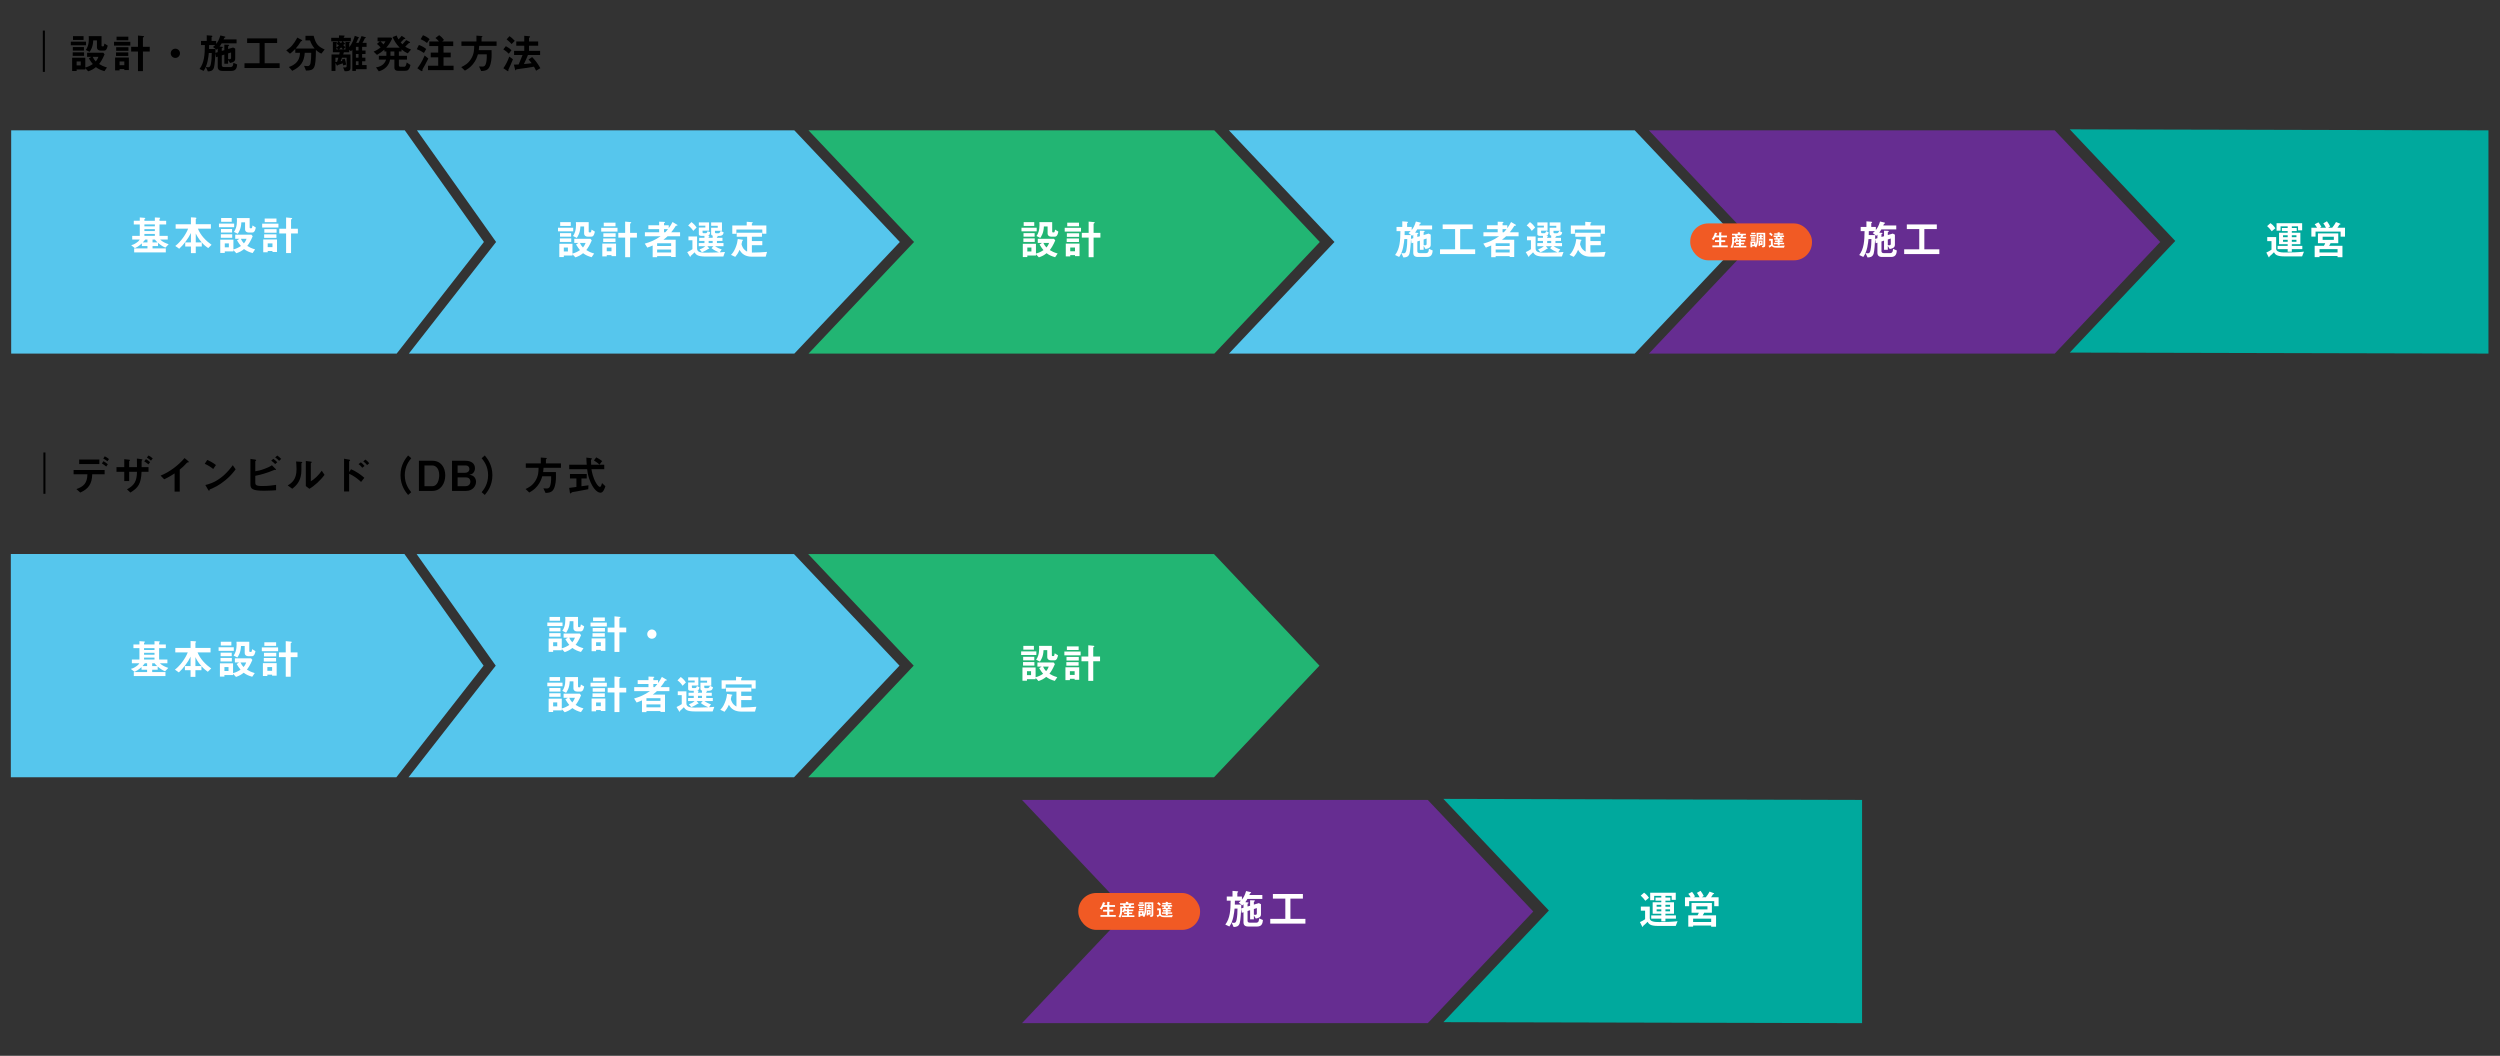 <?xml version="1.0" encoding="UTF-8"?>
<svg xmlns="http://www.w3.org/2000/svg" id="_レイヤー_1" data-name="レイヤー 1" version="1.1" viewBox="0 0 1210 511">
  <rect x="0" y="0" width="1210" height="511" fill="#333333" stroke="none"/>
  <defs>
    <style>
      .cls-1 {
        fill: #000;
      }

      .cls-1, .cls-2, .cls-3, .cls-4, .cls-5, .cls-6, .cls-7, .cls-8 {
        stroke-width: 0px;
      }

      .cls-2 {
        fill: #00a99d;
      }

      .cls-3 {
        fill: #f15a24;
      }

      .cls-9 {
        fill: none;
        stroke: #000;
        stroke-miterlimit: 10;
      }

      .cls-4 {
        fill: #662d91;
      }

      .cls-5 {
        fill: #c13d27;
      }

      .cls-6 {
        fill: #56c6ed;
      }

      .cls-7 {
        fill: #22b573;
      }

      .cls-8 {
        fill: #fff;
      }
    </style>
  </defs>
  <g>
    <polygon class="cls-6" points="384.46 171.14 197.88 171.14 240.11 117.12 201.81 63.09 384.46 63.09 435.52 117.12 384.46 171.14"></polygon>
    <polygon class="cls-7" points="587.73 171.14 391.33 171.14 442.4 117.12 391.33 63.09 587.73 63.09 638.79 117.12 587.73 171.14"></polygon>
    <polygon class="cls-2" points="1204.41 171.14 1001.77 170.65 1052.83 116.63 1001.77 62.6 1204.41 63.09 1204.41 171.14"></polygon>
    <polygon class="cls-6" points="791.21 171.14 594.81 171.14 645.88 117.12 594.81 63.09 791.21 63.09 842.27 117.12 791.21 171.14"></polygon>
    <polygon class="cls-4" points="994.48 171.14 798.08 171.14 849.15 117.12 798.08 63.09 994.48 63.09 1045.54 117.12 994.48 171.14"></polygon>
    <path class="cls-6" d="M5.41,171.14h186.58c14.08-18.01,28.15-36.02,42.23-54.03-12.77-18.01-25.53-36.02-38.3-54.03H5.41v108.05Z"></path>
    <path class="cls-5" d="M626.24,92.98"></path>
    <g>
      <path class="cls-8" d="M80.07,119.85c-1.02-.42-2.04-.96-3.58-2.3v1.54h-2.66v1.14h6.42v1.92h-15.32v-1.92h6.44v-1.14h-2.7v-1.28c-1.6,1.44-2.58,1.92-3.38,2.32l-1.8-1.44c.64-.16,1.34-.36,2.56-1.2,1.08-.74,1.3-1.08,1.58-1.54h-3.64v-1.78h3.66v-5.54h-2.9v-1.78h2.9v-1.6l2.08.16c.18.02.62.04.62.26,0,.08-.14.16-.22.22-.16.1-.24.18-.24.26v.7h5.06v-1.6l2.08.1c.16,0,.52.02.52.2,0,.08-.1.18-.16.24-.02.02-.2.18-.2.32v.74h3.24v1.78h-3.24v5.54h4v1.78h-3.66c1.02,1.08,2.72,1.8,4.1,2.26l-1.56,1.64ZM71.37,115.95h-1.08c-.46.62-.74.94-1.14,1.36h2.22v-1.36ZM74.95,108.62h-5.06v.92h5.06v-.92ZM74.95,110.91h-5.06v.92h5.06v-.92ZM74.95,113.21h-5.06v.96h5.06v-.96ZM74.99,115.95h-1.16v1.36h2.4c-.74-.68-1.04-1.08-1.24-1.36Z"></path>
      <path class="cls-8" d="M100.75,120.09c-1.02-.72-1.84-1.36-3.08-2.72v1.94h-2.92v3.22h-2.34v-3.22h-2.76v-2h2.76v-4.54c-1.2,2.6-3.62,5.76-5.68,7.62l-1.9-1.34c2.66-2.02,5.2-5.66,6.22-8.36h-6.04v-2.16h7.4v-3.34l1.96.1c.26.02.74.1.74.32,0,.08-.06.14-.18.22-.12.1-.18.16-.18.24v2.46h7.32v2.16h-6.28c1.3,3.22,3.76,5.78,6.6,7.8l-1.64,1.6ZM94.75,112.99v4.32h2.88c-1.76-2-2.42-3.38-2.88-4.32Z"></path>
      <path class="cls-8" d="M105.97,109.97v-1.74h7.36v1.74h-7.36ZM122.25,122.49c-1.82-.52-2.84-.98-4.14-1.94-1.26,1-2.02,1.42-3.72,2.02l-1.42-1.52v.62h-4.18v.76h-2.18v-6.44h6.36v4.74c1.44-.4,2.32-.8,3.64-1.68-.6-.72-1.1-1.36-1.9-2.72l1.2-.76h-2.06v-2h7.84l.62.8c-1.14,2.6-1.86,3.64-2.64,4.66,1.02.64,1.86,1.1,3.8,1.68l-1.22,1.78ZM106.89,115.09v-1.72h5.5v1.72h-5.5ZM106.95,112.55v-1.72h5.38v1.72h-5.38ZM107.03,107.36v-1.84h5.12v1.84h-5.12ZM110.77,117.79h-1.98v1.92h1.98v-1.92ZM122.15,112.55h-1.76c-1.02,0-1.78-.56-1.78-1.48v-3.46h-1.8c-.1,3.2-1.3,4.9-1.76,5.54l-1.82-.92c.36-.52.68-1.02.98-1.94.36-1.1.48-2.28.48-3.44,0-.4,0-.54-.06-1.32h6.2v4.46c0,.44.18.5.34.5h.46c.36,0,.44-.42.6-1.36l1.58.96c-.1.6-.44,2.46-1.66,2.46ZM116.57,115.57c.42.92.82,1.52,1.48,2.22.32-.38.82-.96,1.28-2.22h-2.76Z"></path>
      <path class="cls-8" d="M126.89,110.11v-1.84h7.88v1.84h-7.88ZM131.87,121.97v-.48h-2.3v.62h-2.16v-6.2h6.66v6.06h-2.2ZM127.85,115.13v-1.72h5.94v1.72h-5.94ZM127.93,112.63v-1.74h5.94v1.74h-5.94ZM128.11,107.52v-1.74h5.7v1.74h-5.7ZM131.87,117.81h-2.3v1.8h2.3v-1.8ZM140.87,112.99v9.48h-2.4v-9.48h-3.3v-2.28h3.3v-5.46l2.64.26c.12.02.32.06.32.22,0,.14-.18.24-.26.3-.14.08-.3.18-.3.36v4.32h3.3v2.28h-3.3Z"></path>
    </g>
    <g>
      <path class="cls-8" d="M270.07,111.97v-1.74h7.36v1.74h-7.36ZM286.35,124.49c-1.82-.52-2.84-.98-4.14-1.94-1.26,1-2.02,1.42-3.72,2.02l-1.42-1.52v.62h-4.18v.76h-2.18v-6.44h6.36v4.74c1.44-.4,2.32-.8,3.64-1.68-.6-.72-1.1-1.36-1.9-2.72l1.2-.76h-2.06v-2h7.84l.62.8c-1.14,2.6-1.86,3.64-2.64,4.66,1.02.64,1.86,1.1,3.8,1.68l-1.22,1.78ZM270.99,117.09v-1.72h5.5v1.72h-5.5ZM271.05,114.55v-1.72h5.38v1.72h-5.38ZM271.13,109.36v-1.84h5.12v1.84h-5.12ZM274.87,119.79h-1.98v1.92h1.98v-1.92ZM286.25,114.55h-1.76c-1.02,0-1.78-.56-1.78-1.48v-3.46h-1.8c-.1,3.2-1.3,4.9-1.76,5.54l-1.82-.92c.36-.52.68-1.02.98-1.94.36-1.1.48-2.28.48-3.44,0-.4,0-.54-.06-1.32h6.2v4.46c0,.44.18.5.34.5h.46c.36,0,.44-.42.6-1.36l1.58.96c-.1.6-.44,2.46-1.66,2.46ZM280.67,117.57c.42.92.82,1.52,1.48,2.22.32-.38.82-.96,1.28-2.22h-2.76Z"></path>
      <path class="cls-8" d="M290.99,112.11v-1.84h7.88v1.84h-7.88ZM295.97,123.97v-.48h-2.3v.62h-2.16v-6.2h6.66v6.06h-2.2ZM291.95,117.13v-1.72h5.94v1.72h-5.94ZM292.03,114.63v-1.74h5.94v1.74h-5.94ZM292.21,109.52v-1.74h5.7v1.74h-5.7ZM295.97,119.81h-2.3v1.8h2.3v-1.8ZM304.97,114.99v9.48h-2.4v-9.48h-3.3v-2.28h3.3v-5.46l2.64.26c.12.02.32.06.32.22,0,.14-.18.24-.26.3-.14.08-.3.18-.3.36v4.32h3.3v2.28h-3.3Z"></path>
      <path class="cls-8" d="M323.11,114.35c-.4.38-.94.88-2,1.68h5.92v8.36h-2.2v-.42h-6.78v.52h-2.16v-5.66c-.9.38-1.42.58-2.58,1.02l-1.24-1.94c2.6-.74,4.92-1.66,7.66-3.56h-7.6v-1.94h6.9v-1.52h-5.22v-1.88h5.22v-1.72l2.56.1c.18,0,.28.08.28.16,0,.14-.12.2-.2.26-.12.06-.28.14-.28.26v.94h2.28v1.44c.84-1.16,1.32-1.98,1.84-3l2.24,1.32c.06.04.16.12.16.24,0,.16-.16.2-.56.24-.28.04-.34.06-.98,1.14-.14.22-.86,1.24-1.5,2.02h4.28v1.94h-6.04ZM324.83,117.75h-6.78v1.3h6.78v-1.3ZM324.83,120.77h-6.78v1.42h6.78v-1.42ZM321.39,110.89v1.52h.62c.7-.72,1.04-1.18,1.3-1.52h-1.92Z"></path>
      <path class="cls-8" d="M350.09,124.17h-8.6c-3.94,0-4.58-.94-5.34-2.04l-.7.7c-.16.16-1.02.9-1.08.98-.04.06-.16.52-.24.52-.14,0-.24-.18-.28-.24l-1.24-2.06c1-.44,1.98-1.04,2.52-1.42v-4.32h-1.92v-1.84h4.18v5.84c0,1.38,1.08,2.02,3.76,2.02,2.28,0,4.54-.08,6.82-.16-1-.4-2.5-1.12-3.58-2.02l.9-.98h-2.94l.8.94c.04.06.14.18.14.24,0,.14-.06.14-.5.14-.38.28-1.58,1.08-3.08,1.62l-1.12-1.42c1.7-.52,2.36-1.14,2.76-1.52h-3.16v-1.5h2.76v-1.04h-2.54v-1.5h2.54v-.94h-.96c-1.08,0-1.76-.08-1.76-.84v-3.2h3.16v-.92h-3.16v-1.56h4.94v3.98h-3.14v.64c0,.42.12.6.5.6h1.1c.46,0,.76-.58.84-1.02l1.24.62c-.06.54-.3.98-.36,1.1-.24.44-.44.52-1,.54l.66.06c.24.02.36.08.36.18,0,.12-.24.22-.38.3v.46h1.94v-1.04c-.12-.04-.3-.08-.46-.2s-.28-.32-.28-.64v-3h3.2v-.94h-3.2v-1.64h5.24v4.06h-3.4v.64c0,.4.18.54.58.54h1.1c.66,0,1-.86,1.08-1.16l1.46.74c-.24,1.54-1.22,1.72-2.28,1.72h-.9c.12.02.36.06.36.22s-.3.22-.44.24v.46h2.68v1.5h-2.68v1.04h3.18v1.5h-4.08c.88.68,2.18,1.26,3.2,1.54l-.94,1.44c1.34-.06,1.72-.08,2.54-.18l-.8,2.22ZM335.53,111.75c-.44-.7-1.28-1.84-2.46-2.62l1.58-1.64c1.02.74,1.84,1.6,2.5,2.64l-1.62,1.62ZM344.93,116.61h-1.94v1.04h1.94v-1.04Z"></path>
      <path class="cls-8" d="M370.59,124.23h-6.94c-1.1,0-2.44-.3-3.36-.82-1.32-.72-1.94-1.8-2.34-2.48-.78,1.72-1.34,2.5-2.1,3.4l-2.06-.98c.72-.74,1.34-1.4,2.14-3.28.82-1.9,1-3.26,1.16-4.4l2.3.36c.08.02.26.08.26.2s-.2.2-.4.38c-.08.28-.22,1.02-.36,1.58.6,2.28,1.74,3.06,2.72,3.6v-7.22h-5.04v-1.92h12.22v1.92h-4.88v2.1h5.04v2h-5.04v3.58c3.04-.02,5.32-.16,7.34-.34l-.66,2.32ZM368.95,113.11v-2.02h-12.54v2.08h-1.98v-4.06h6.98v-1.78l2.64.22c.08,0,.3.06.3.26,0,.12-.26.24-.46.4v.9h7.02v4h-1.96Z"></path>
    </g>
    <g>
      <path class="cls-8" d="M494.4,111.97v-1.74h7.36v1.74h-7.36ZM510.68,124.49c-1.82-.52-2.84-.98-4.14-1.94-1.26,1-2.02,1.42-3.72,2.02l-1.42-1.52v.62h-4.18v.76h-2.18v-6.44h6.36v4.74c1.44-.4,2.32-.8,3.64-1.68-.6-.72-1.1-1.36-1.9-2.72l1.2-.76h-2.06v-2h7.84l.62.8c-1.14,2.6-1.86,3.64-2.64,4.66,1.02.64,1.86,1.1,3.8,1.68l-1.22,1.78ZM495.32,117.09v-1.72h5.5v1.72h-5.5ZM495.38,114.55v-1.72h5.38v1.72h-5.38ZM495.46,109.36v-1.84h5.12v1.84h-5.12ZM499.2,119.79h-1.98v1.92h1.98v-1.92ZM510.58,114.55h-1.76c-1.02,0-1.78-.56-1.78-1.48v-3.46h-1.8c-.1,3.2-1.3,4.9-1.76,5.54l-1.82-.92c.36-.52.68-1.02.98-1.94.36-1.1.48-2.28.48-3.44,0-.4,0-.54-.06-1.32h6.2v4.46c0,.44.18.5.34.5h.46c.36,0,.44-.42.6-1.36l1.58.96c-.1.6-.44,2.46-1.66,2.46ZM505,117.57c.42.92.82,1.52,1.48,2.22.32-.38.82-.96,1.28-2.22h-2.76Z"></path>
      <path class="cls-8" d="M515.32,112.11v-1.84h7.88v1.84h-7.88ZM520.3,123.97v-.48h-2.3v.62h-2.16v-6.2h6.66v6.06h-2.2ZM516.28,117.13v-1.72h5.94v1.72h-5.94ZM516.36,114.63v-1.74h5.94v1.74h-5.94ZM516.54,109.52v-1.74h5.7v1.74h-5.7ZM520.3,119.81h-2.3v1.8h2.3v-1.8ZM529.3,114.99v9.48h-2.4v-9.48h-3.3v-2.28h3.3v-5.46l2.64.26c.12.02.32.06.32.22,0,.14-.18.24-.26.3-.14.08-.3.18-.3.36v4.32h3.3v2.28h-3.3Z"></path>
    </g>
    <g>
      <path class="cls-8" d="M690.66,124.37h-4.36c-1.56,0-2.28-.66-2.28-2.06v-4.84l-.84.28-.26-2c-.1,1.56-.32,5.74-.74,7.06-.54,1.62-1.76,1.76-2.94,1.8l-.98-2.14c.5.1.82.14,1.08.14.7,0,1.08-.28,1.34-1.54.36-1.76.42-3.58.44-5.36h-1.42c-.16,1.7-.58,6.08-2.52,8.66l-1.96-.94c2.28-2.96,2.54-6.94,2.58-11.56h-1.88v-2.02h2.78v-2.72l2.28.18c.14.02.48.06.48.26,0,.1-.08.18-.14.22-.16.12-.28.2-.28.26v1.8h2.22v1.48c.8-1,1.44-2.08,2.02-4.12l2.04.48c.24.06.42.14.42.28,0,.1-.06.16-.14.2-.04.04-.32.14-.38.18-.04.04-.32.66-.38.78h6.3v1.9h-7.22c-.36.64-.64,1.08-1.02,1.56l1.08.1c.24.02.52.04.52.26,0,.1-.06.14-.28.28-.22.12-.24.14-.24.2v1.26l1.24-.36v-2.68l1.82.06c.22,0,.52.04.52.24,0,.06-.04.14-.24.28-.24.18-.28.2-.28.26v1.28l2.42-.72,1.02.52v4.88c0,1.32-.94,1.8-2.5,2.08l-.94-1.5v1.88h-1.82v-4.44l-1.24.4v4.72c0,.46.28.92,1.08.92h3.22c.22,0,.82-.1,1.08-.74.18-.44.22-1.1.24-1.34l1.82.8c-.12,1.24-.3,3.14-2.76,3.14ZM684.02,113.59c-.16.18-.36.36-.56.54l-1.74-1.34c.46-.34.72-.56,1.06-.92h-2.92c0,.68-.02,1.12-.04,1.9h3.12c0,.66-.02,1.42-.04,1.86l1.12-.34v-1.7ZM690.48,115.45l-1.44.46v2.74c.38.06.58.08.76.08.62,0,.68-.5.68-.66v-2.62Z"></path>
      <path class="cls-8" d="M696.97,122.97v-2.3h7.3v-9.8h-6.02v-2.24h14.52v2.24h-6.04v9.8h7.26v2.3h-17.02Z"></path>
      <path class="cls-8" d="M728.96,114.35c-.4.38-.94.88-2,1.68h5.92v8.36h-2.2v-.42h-6.78v.52h-2.16v-5.66c-.9.38-1.42.58-2.58,1.02l-1.24-1.94c2.6-.74,4.92-1.66,7.66-3.56h-7.6v-1.94h6.9v-1.52h-5.22v-1.88h5.22v-1.72l2.56.1c.18,0,.28.08.28.16,0,.14-.12.2-.2.26-.12.06-.28.14-.28.26v.94h2.28v1.44c.84-1.16,1.32-1.98,1.84-3l2.24,1.32c.06.04.16.12.16.24,0,.16-.16.2-.56.24-.28.04-.34.06-.98,1.14-.14.22-.86,1.24-1.5,2.02h4.28v1.94h-6.04ZM730.68,117.75h-6.78v1.3h6.78v-1.3ZM730.68,120.77h-6.78v1.42h6.78v-1.42ZM727.24,110.89v1.52h.62c.7-.72,1.04-1.18,1.3-1.52h-1.92Z"></path>
      <path class="cls-8" d="M755.94,124.17h-8.6c-3.94,0-4.58-.94-5.34-2.04-.26.26-.3.3-.7.7-.16.16-1.02.9-1.08.98-.04.06-.16.52-.24.52-.14,0-.24-.18-.28-.24l-1.24-2.06c1-.44,1.98-1.04,2.52-1.42v-4.32h-1.92v-1.84h4.18v5.84c0,1.38,1.08,2.02,3.76,2.02,2.28,0,4.54-.08,6.82-.16-1-.4-2.5-1.12-3.58-2.02l.9-.98h-2.94l.8.94c.04.06.14.18.14.24,0,.14-.06.14-.5.14-.38.28-1.58,1.08-3.08,1.62l-1.12-1.42c1.7-.52,2.36-1.14,2.76-1.52h-3.16v-1.5h2.76v-1.04h-2.54v-1.5h2.54v-.94h-.96c-1.08,0-1.76-.08-1.76-.84v-3.2h3.16v-.92h-3.16v-1.56h4.94v3.98h-3.14v.64c0,.42.12.6.5.6h1.1c.46,0,.76-.58.84-1.02l1.24.62c-.06.54-.3.98-.36,1.1-.24.44-.44.52-1,.54l.66.06c.24.02.36.08.36.18,0,.12-.24.22-.38.3v.46h1.94v-1.04c-.12-.04-.3-.08-.46-.2s-.28-.32-.28-.64v-3h3.2v-.94h-3.2v-1.64h5.24v4.06h-3.4v.64c0,.4.18.54.58.54h1.1c.66,0,1-.86,1.08-1.16l1.46.74c-.24,1.54-1.22,1.72-2.28,1.72h-.9c.12.02.36.06.36.22s-.3.22-.44.24v.46h2.68v1.5h-2.68v1.04h3.18v1.5h-4.08c.88.68,2.18,1.26,3.2,1.54l-.94,1.44c1.34-.06,1.72-.08,2.54-.18l-.8,2.22ZM741.37,111.75c-.44-.7-1.28-1.84-2.46-2.62l1.58-1.64c1.02.74,1.84,1.6,2.5,2.64l-1.62,1.62ZM750.78,116.61h-1.94v1.04h1.94v-1.04Z"></path>
      <path class="cls-8" d="M776.44,124.23h-6.94c-1.1,0-2.44-.3-3.36-.82-1.32-.72-1.94-1.8-2.34-2.48-.78,1.72-1.34,2.5-2.1,3.4l-2.06-.98c.72-.74,1.34-1.4,2.14-3.28.82-1.9,1-3.26,1.16-4.4l2.3.36c.08.02.26.08.26.2s-.2.2-.4.38c-.08.28-.22,1.02-.36,1.58.6,2.28,1.74,3.06,2.72,3.6v-7.22h-5.04v-1.92h12.22v1.92h-4.88v2.1h5.04v2h-5.04v3.58c3.04-.02,5.32-.16,7.34-.34l-.66,2.32ZM774.8,113.11v-2.02h-12.54v2.08h-1.98v-4.06h6.98v-1.78l2.64.22c.08,0,.3.06.3.26,0,.12-.26.24-.46.4v.9h7.02v4h-1.96Z"></path>
    </g>
    <g>
      <path class="cls-8" d="M915.31,124.37h-4.36c-1.56,0-2.28-.66-2.28-2.06v-4.84l-.84.28-.26-2c-.1,1.56-.32,5.74-.74,7.06-.54,1.62-1.76,1.76-2.94,1.8l-.98-2.14c.5.1.82.14,1.08.14.7,0,1.08-.28,1.34-1.54.36-1.76.42-3.58.44-5.36h-1.42c-.16,1.7-.58,6.08-2.52,8.66l-1.96-.94c2.28-2.96,2.54-6.94,2.58-11.56h-1.88v-2.02h2.78v-2.72l2.28.18c.14.02.48.06.48.26,0,.1-.08.18-.14.22-.16.12-.28.2-.28.26v1.8h2.22v1.48c.8-1,1.44-2.08,2.02-4.12l2.04.48c.24.06.42.14.42.28,0,.1-.06.16-.14.2-.04.04-.32.14-.38.18-.04.04-.32.66-.38.78h6.3v1.9h-7.22c-.36.64-.64,1.08-1.02,1.56l1.08.1c.24.02.52.04.52.26,0,.1-.06.14-.28.28-.22.12-.24.14-.24.2v1.26l1.24-.36v-2.68l1.82.06c.22,0,.52.04.52.24,0,.06-.04.14-.24.28-.24.18-.28.2-.28.26v1.28l2.42-.72,1.02.52v4.88c0,1.32-.94,1.8-2.5,2.08l-.94-1.5v1.88h-1.82v-4.44l-1.24.4v4.72c0,.46.28.92,1.08.92h3.22c.22,0,.82-.1,1.08-.74.18-.44.22-1.1.24-1.34l1.82.8c-.12,1.24-.3,3.14-2.76,3.14ZM908.67,113.59c-.16.18-.36.36-.56.54l-1.74-1.34c.46-.34.72-.56,1.06-.92h-2.92c0,.68-.02,1.12-.04,1.9h3.12c0,.66-.02,1.42-.04,1.86l1.12-.34v-1.7ZM915.13,115.45l-1.44.46v2.74c.38.06.58.08.76.08.62,0,.68-.5.68-.66v-2.62Z"></path>
      <path class="cls-8" d="M921.62,122.97v-2.3h7.3v-9.8h-6.02v-2.24h14.52v2.24h-6.04v9.8h7.26v2.3h-17.02Z"></path>
    </g>
    <g>
      <path class="cls-8" d="M1114.22,124.09h-8.7c-3.74,0-4.36-1.04-4.92-2-.72.74-1.42,1.44-2.12,1.98-.1.26-.18.5-.26.5-.12,0-.2-.12-.26-.24l-1.06-2.1c.84-.36,1.82-.9,2.5-1.38v-4.14h-2.06v-1.98h4.32v5.66c0,.7.52,1.1.66,1.18,1.02.64,2.5.64,4.14.64,2.76,0,5.96-.1,8.66-.4l-.9,2.28ZM1099.52,111.93c-.66-.92-1.34-1.7-2.24-2.5l1.62-1.44c.5.36,1.36.98,2.38,2.48l-1.76,1.46ZM1109.24,120.59v1.26h-2v-1.26h-4.88v-1.6h4.88v-.8h-4.18v-5.56h4.18v-.78h-2.8v-1.5h2.8v-.8h-3.44v2.1h-1.94v-3.62h12.38v3.46h-1.98v-1.94h-3.02v.8h2.38v1.5h-2.38v.78h4.14v5.56h-4.14v.8h5.08v1.6h-5.08ZM1107.24,113.87h-2.26v.94h2.26v-.94ZM1107.24,116.05h-2.26v.98h2.26v-.98ZM1111.48,113.87h-2.24v.94h2.24v-.94ZM1111.48,116.05h-2.24v.98h2.24v-.98Z"></path>
      <path class="cls-8" d="M1132.86,114.55v-2.46h-12.14v2.44h-2.02v-4.3h2.78c-.34-.6-.78-1.22-1.18-1.68l1.82-.94c.4.48,1.1,1.46,1.44,2.18l-.76.44h2.98c-.32-.68-.86-1.54-1.3-2.14l1.76-1c.58.74,1.22,1.8,1.54,2.5l-.94.64h1.94c.8-.98,1.42-1.98,1.84-2.76l1.82.7c.28.1.36.14.36.28,0,.06-.04.14-.1.16-.06.04-.4.14-.46.18-.36.64-.62,1.02-.94,1.44h3.68v4.32h-2.12ZM1131.38,124.49v-.6h-8.74v.56h-2.34v-5.48h4.46c.24-.36.44-.72.64-1.26h-3.52v-4.76h9.84v4.76h-3.74c-.1.22-.38.8-.7,1.26h6.46v5.52h-2.36ZM1131.38,120.59h-8.74v1.6h8.74v-1.6ZM1129.58,114.59h-5.42v1.5h5.42v-1.5Z"></path>
    </g>
    <rect class="cls-3" x="818.07" y="108.14" width="58.93" height="17.86" rx="8.69" ry="8.69"></rect>
    <g>
      <path class="cls-8" d="M828.79,119.68v-.86h3.25v-1.65h-1.98v-.9h1.98v-1.4h-1.86c-.22.41-.43.8-.8,1.32l-.93-.5c.32-.38.53-.63.82-1.16.45-.84.6-1.42.74-1.94l.91.25c.18.05.23.09.23.14,0,.04-.03.08-.1.11-.13.06-.15.1-.18.17-.05.17-.12.39-.26.73h1.44v-1.54l1.05.05c.14,0,.21.04.21.13,0,.04-.03.08-.09.12-.1.06-.13.1-.13.17v1.07h2.75v.88h-2.75v1.4h1.93v.9h-1.93v1.65h3.13v.86h-7.42Z"></path>
      <path class="cls-8" d="M839.13,119.8v-.78h2.52v-.67h-1.42v-.76h1.42v-.61h-1.17c-.1.18-.22.37-.37.59l-.84-.4c-.11,1.4-.45,2.15-.83,2.88l-.91-.38c.31-.5.85-1.39.85-3.23,0-.15,0-.81-.08-1.78h1.74c-.13-.31-.24-.53-.4-.77h-1.35v-.76h2.8v-.74l1.06.08s.21.02.21.11c0,.04-.05.08-.08.09-.03.02-.1.08-.1.15v.3h2.81v.76h-1.23c-.12.32-.24.54-.38.77h1.74v.77h-4.74l.69.34c.11.06.15.1.15.13,0,.02,0,.03,0,.03-.02.03-.15.04-.17.05-.03,0-.04.03-.14.23h.76v-.65l.89.14c.09.02.2.04.2.1,0,.03-.04.06-.07.08-.02,0-.08.05-.08.1v.23h2.08v.75h-2.08v.61h1.55v.76h-1.55v.67h2.6v.78h-6.05ZM839.3,115.44c0,.89-.02,1.24-.03,1.6.46-.39.82-1.07.96-1.6h-.94ZM840.74,113.9c.16.24.29.47.41.77h1.16c.07-.11.21-.34.37-.77h-1.94Z"></path>
      <path class="cls-8" d="M847.07,114.43v-.77h2.81v.77h-2.81ZM852.99,119.73l-.36-.76c.21,0,.58-.02.62-.02.18-.03.23-.14.23-.43v-5.11h-2.49v1.72c0,1.59-.12,3.33-.97,4.67l-.78-.36c.06-.1.12-.19.17-.29h-1.33v.54h-.87v-2.81h2.52v1.61c.11-.3.23-.59.31-1.06.14-.71.17-1.59.17-2.33,0-.81-.02-1.62-.04-2.42h4.19v5.97c0,.72-.21,1.08-1.36,1.08ZM847.44,115.49v-.69h2.14v.69h-2.14ZM847.44,116.54v-.7h2.14v.7h-2.14ZM847.55,113.33v-.7h2.03v.7h-2.03ZM848.87,117.62h-.8v.76h.8v-.76ZM851.91,118.58v.42h-.75v-2.61h1.93v2.2h-1.18ZM851.17,115.97v-.69h.66v-.52h-.61v-.7h.61v-.46l.82.04s.1,0,.1.05c0,.03,0,.03-.05.08-.02.03-.06.07-.06.1v.18h.58v.7h-.58v.52h.61v.69h-2.08ZM852.42,117.05h-.51v.76h.51v-.76Z"></path>
      <path class="cls-8" d="M863.42,119.86h-3.6c-1.59,0-1.92-.39-2.26-.81-.28.23-.65.5-.76.56-.19.1-.21.12-.23.23,0,.04-.02.1-.06.1s-.09-.05-.11-.1l-.43-.89c.28-.08.69-.22,1.12-.44v-2.01h-.84v-.9h1.78v2.51c0,.8.57.97,1.62.97,1.39,0,2.78-.08,4.16-.23l-.38,1.02ZM857.39,114.3c-.18-.23-.6-.73-1.17-1.11l.61-.62c.47.29.84.61,1.17,1.08l-.61.65ZM861.37,118.22v.59h-.96v-.59h-1.86v-.7h1.86v-.41h-1.38v-.7h1.38v-.39h-1.68v-.7h.89c-.09-.23-.16-.38-.26-.58h-.94v-.73h1.98v-.39h-1.67v-.69h1.67v-.54l.91.1c.17.02.22.04.22.1,0,.04-.07.09-.09.1-.04.02-.08.04-.08.08v.15h1.75v.69h-1.75v.39h2.14v.73h-1.02c-.03.13-.09.32-.19.58h.82v.7h-1.75v.39h1.44v.7h-1.44v.41h2.14v.7h-2.14ZM860.25,114.73c.1.22.19.43.23.58h.92c.1-.23.14-.34.22-.58h-1.37Z"></path>
    </g>
  </g>
  <g>
    <polygon class="cls-6" points="384.29 376.21 197.71 376.21 239.94 322.18 201.64 268.16 384.29 268.16 435.35 322.18 384.29 376.21"></polygon>
    <polygon class="cls-7" points="587.56 376.21 391.16 376.21 442.23 322.18 391.16 268.16 587.56 268.16 638.62 322.18 587.56 376.21"></polygon>
    <polygon class="cls-2" points="901.24 495.21 698.6 494.72 749.66 440.69 698.6 386.66 901.24 387.16 901.24 495.21"></polygon>
    <polygon class="cls-4" points="691.04 495.21 494.64 495.21 545.71 441.18 494.64 387.16 691.04 387.16 742.1 441.18 691.04 495.21"></polygon>
    <path class="cls-6" d="M5.24,376.21h186.58c14.08-18.01,28.15-36.02,42.23-54.03-12.77-18.01-25.53-36.02-38.3-54.03H5.24v108.05Z"></path>
    <path class="cls-5" d="M626.07,298.04"></path>
    <g>
      <path class="cls-8" d="M79.9,324.91c-1.02-.42-2.04-.96-3.58-2.3v1.54h-2.66v1.14h6.42v1.92h-15.32v-1.92h6.44v-1.14h-2.7v-1.28c-1.6,1.44-2.58,1.92-3.38,2.32l-1.8-1.44c.64-.16,1.34-.36,2.56-1.2,1.08-.74,1.3-1.08,1.58-1.54h-3.64v-1.78h3.66v-5.54h-2.9v-1.78h2.9v-1.6l2.08.16c.18.02.62.04.62.26,0,.08-.14.16-.22.22-.16.1-.24.18-.24.26v.7h5.06v-1.6l2.08.1c.16,0,.52.02.52.2,0,.08-.1.18-.16.24-.02.02-.2.18-.2.32v.74h3.24v1.78h-3.24v5.54h4v1.78h-3.66c1.02,1.08,2.72,1.8,4.1,2.26l-1.56,1.64ZM71.2,321.01h-1.08c-.46.62-.74.94-1.14,1.36h2.22v-1.36ZM74.78,313.69h-5.06v.92h5.06v-.92ZM74.78,315.97h-5.06v.92h5.06v-.92ZM74.78,318.27h-5.06v.96h5.06v-.96ZM74.82,321.01h-1.16v1.36h2.4c-.74-.68-1.04-1.08-1.24-1.36Z"></path>
      <path class="cls-8" d="M100.58,325.15c-1.02-.72-1.84-1.36-3.08-2.72v1.94h-2.92v3.22h-2.34v-3.22h-2.76v-2h2.76v-4.54c-1.2,2.6-3.62,5.76-5.68,7.62l-1.9-1.34c2.66-2.02,5.2-5.66,6.22-8.36h-6.04v-2.16h7.4v-3.34l1.96.1c.26.02.74.1.74.32,0,.08-.06.14-.18.22-.12.1-.18.16-.18.24v2.46h7.32v2.16h-6.28c1.3,3.22,3.76,5.78,6.6,7.8l-1.64,1.6ZM94.58,318.05v4.32h2.88c-1.76-2-2.42-3.38-2.88-4.32Z"></path>
      <path class="cls-8" d="M105.8,315.03v-1.74h7.36v1.74h-7.36ZM122.08,327.55c-1.82-.52-2.84-.98-4.14-1.94-1.26,1-2.02,1.42-3.72,2.02l-1.42-1.52v.62h-4.18v.76h-2.18v-6.44h6.36v4.74c1.44-.4,2.32-.8,3.64-1.68-.6-.72-1.1-1.36-1.9-2.72l1.2-.76h-2.06v-2h7.84l.62.8c-1.14,2.6-1.86,3.64-2.64,4.66,1.02.64,1.86,1.1,3.8,1.68l-1.22,1.78ZM106.72,320.15v-1.72h5.5v1.72h-5.5ZM106.78,317.61v-1.72h5.38v1.72h-5.38ZM106.86,312.43v-1.84h5.12v1.84h-5.12ZM110.6,322.85h-1.98v1.92h1.98v-1.92ZM121.98,317.61h-1.76c-1.02,0-1.78-.56-1.78-1.48v-3.46h-1.8c-.1,3.2-1.3,4.9-1.76,5.54l-1.82-.92c.36-.52.68-1.02.98-1.94.36-1.1.48-2.28.48-3.44,0-.4,0-.54-.06-1.32h6.2v4.46c0,.44.18.5.34.5h.46c.36,0,.44-.42.6-1.36l1.58.96c-.1.6-.44,2.46-1.66,2.46ZM116.4,320.63c.42.92.82,1.52,1.48,2.22.32-.38.82-.96,1.28-2.22h-2.76Z"></path>
      <path class="cls-8" d="M126.72,315.17v-1.84h7.88v1.84h-7.88ZM131.7,327.03v-.48h-2.3v.62h-2.16v-6.2h6.66v6.06h-2.2ZM127.68,320.19v-1.72h5.94v1.72h-5.94ZM127.76,317.69v-1.74h5.94v1.74h-5.94ZM127.94,312.59v-1.74h5.7v1.74h-5.7ZM131.7,322.87h-2.3v1.8h2.3v-1.8ZM140.7,318.05v9.48h-2.4v-9.48h-3.3v-2.28h3.3v-5.46l2.64.26c.12.02.32.06.32.22,0,.14-.18.24-.26.3-.14.08-.3.18-.3.36v4.32h3.3v2.28h-3.3Z"></path>
    </g>
    <g>
      <path class="cls-8" d="M264.9,303.03v-1.74h7.36v1.74h-7.36ZM281.18,315.55c-1.82-.52-2.84-.98-4.14-1.94-1.26,1-2.02,1.42-3.72,2.02l-1.42-1.52v.62h-4.18v.76h-2.18v-6.44h6.36v4.74c1.44-.4,2.32-.8,3.64-1.68-.6-.72-1.1-1.36-1.9-2.72l1.2-.76h-2.06v-2h7.84l.62.8c-1.14,2.6-1.86,3.64-2.64,4.66,1.02.64,1.86,1.1,3.8,1.68l-1.22,1.78ZM265.82,308.15v-1.72h5.5v1.72h-5.5ZM265.88,305.61v-1.72h5.38v1.72h-5.38ZM265.96,300.43v-1.84h5.12v1.84h-5.12ZM269.7,310.85h-1.98v1.92h1.98v-1.92ZM281.08,305.61h-1.76c-1.02,0-1.78-.56-1.78-1.48v-3.46h-1.8c-.1,3.2-1.3,4.9-1.76,5.54l-1.82-.92c.36-.52.68-1.02.98-1.94.36-1.1.48-2.28.48-3.44,0-.4,0-.54-.06-1.32h6.2v4.46c0,.44.18.5.34.5h.46c.36,0,.44-.42.6-1.36l1.58.96c-.1.6-.44,2.46-1.66,2.46ZM275.5,308.63c.42.92.82,1.52,1.48,2.22.32-.38.82-.96,1.28-2.22h-2.76Z"></path>
      <path class="cls-8" d="M285.82,303.17v-1.84h7.88v1.84h-7.88ZM290.8,315.03v-.48h-2.3v.62h-2.16v-6.2h6.66v6.06h-2.2ZM286.78,308.19v-1.72h5.94v1.72h-5.94ZM286.86,305.69v-1.74h5.94v1.74h-5.94ZM287.04,300.59v-1.74h5.7v1.74h-5.7ZM290.8,310.87h-2.3v1.8h2.3v-1.8ZM299.8,306.05v9.48h-2.4v-9.48h-3.3v-2.28h3.3v-5.46l2.64.26c.12.02.32.06.32.22,0,.14-.18.24-.26.3-.14.08-.3.18-.3.36v4.32h3.3v2.28h-3.3Z"></path>
      <path class="cls-8" d="M315.5,309.15c-1.24,0-2.24-1-2.24-2.24s1.02-2.24,2.24-2.24,2.24,1,2.24,2.24-1,2.24-2.24,2.24Z"></path>
      <path class="cls-8" d="M264.9,332.14v-1.74h7.36v1.74h-7.36ZM281.18,344.66c-1.82-.52-2.84-.98-4.14-1.94-1.26,1-2.02,1.42-3.72,2.02l-1.42-1.52v.62h-4.18v.76h-2.18v-6.44h6.36v4.74c1.44-.4,2.32-.8,3.64-1.68-.6-.72-1.1-1.36-1.9-2.72l1.2-.76h-2.06v-2h7.84l.62.8c-1.14,2.6-1.86,3.64-2.64,4.66,1.02.64,1.86,1.1,3.8,1.68l-1.22,1.78ZM265.82,337.26v-1.72h5.5v1.72h-5.5ZM265.88,334.72v-1.72h5.38v1.72h-5.38ZM265.96,329.54v-1.84h5.12v1.84h-5.12ZM269.7,339.96h-1.98v1.92h1.98v-1.92ZM281.08,334.72h-1.76c-1.02,0-1.78-.56-1.78-1.48v-3.46h-1.8c-.1,3.2-1.3,4.9-1.76,5.54l-1.82-.92c.36-.52.68-1.02.98-1.94.36-1.1.48-2.28.48-3.44,0-.4,0-.54-.06-1.32h6.2v4.46c0,.44.18.5.34.5h.46c.36,0,.44-.42.6-1.36l1.58.96c-.1.6-.44,2.46-1.66,2.46ZM275.5,337.74c.42.92.82,1.52,1.48,2.22.32-.38.82-.96,1.28-2.22h-2.76Z"></path>
      <path class="cls-8" d="M285.82,332.28v-1.84h7.88v1.84h-7.88ZM290.8,344.14v-.48h-2.3v.62h-2.16v-6.2h6.66v6.06h-2.2ZM286.78,337.3v-1.72h5.94v1.72h-5.94ZM286.86,334.8v-1.74h5.94v1.74h-5.94ZM287.04,329.7v-1.74h5.7v1.74h-5.7ZM290.8,339.98h-2.3v1.8h2.3v-1.8ZM299.8,335.16v9.48h-2.4v-9.48h-3.3v-2.28h3.3v-5.46l2.64.26c.12.02.32.06.32.22,0,.14-.18.24-.26.3-.14.08-.3.18-.3.36v4.32h3.3v2.28h-3.3Z"></path>
      <path class="cls-8" d="M317.94,334.52c-.4.38-.94.88-2,1.68h5.92v8.36h-2.2v-.42h-6.78v.52h-2.16v-5.66c-.9.38-1.42.58-2.58,1.02l-1.24-1.94c2.6-.74,4.92-1.66,7.66-3.56h-7.6v-1.94h6.9v-1.52h-5.22v-1.88h5.22v-1.72l2.56.1c.18,0,.28.08.28.16,0,.14-.12.2-.2.26-.12.06-.28.14-.28.26v.94h2.28v1.44c.84-1.16,1.32-1.98,1.84-3l2.24,1.32c.06.04.16.12.16.24,0,.16-.16.2-.56.24-.28.04-.34.06-.98,1.14-.14.22-.86,1.24-1.5,2.02h4.28v1.94h-6.04ZM319.66,337.92h-6.78v1.3h6.78v-1.3ZM319.66,340.94h-6.78v1.42h6.78v-1.42ZM316.22,331.06v1.52h.62c.7-.72,1.04-1.18,1.3-1.52h-1.92Z"></path>
      <path class="cls-8" d="M344.92,344.34h-8.6c-3.94,0-4.58-.94-5.34-2.04l-.7.7c-.16.16-1.02.9-1.08.98-.04.06-.16.52-.24.52-.14,0-.24-.18-.28-.24l-1.24-2.06c1-.44,1.98-1.04,2.52-1.42v-4.32h-1.92v-1.84h4.18v5.84c0,1.38,1.08,2.02,3.76,2.02,2.28,0,4.54-.08,6.82-.16-1-.4-2.5-1.12-3.58-2.02l.9-.98h-2.94l.8.94c.04.06.14.18.14.24,0,.14-.06.14-.5.14-.38.28-1.58,1.08-3.08,1.62l-1.12-1.42c1.7-.52,2.36-1.14,2.76-1.52h-3.16v-1.5h2.76v-1.04h-2.54v-1.5h2.54v-.94h-.96c-1.08,0-1.76-.08-1.76-.84v-3.2h3.16v-.92h-3.16v-1.56h4.94v3.98h-3.14v.64c0,.42.12.6.5.6h1.1c.46,0,.76-.58.84-1.02l1.24.62c-.06.54-.3.98-.36,1.1-.24.44-.44.52-1,.54l.66.06c.24.02.36.08.36.18,0,.12-.24.22-.38.3v.46h1.94v-1.04c-.12-.04-.3-.08-.46-.2s-.28-.32-.28-.64v-3h3.2v-.94h-3.2v-1.64h5.24v4.06h-3.4v.64c0,.4.18.54.58.54h1.1c.66,0,1-.86,1.08-1.16l1.46.74c-.24,1.54-1.22,1.72-2.28,1.72h-.9c.12.02.36.06.36.22s-.3.22-.44.24v.46h2.68v1.5h-2.68v1.04h3.18v1.5h-4.08c.88.68,2.18,1.26,3.2,1.54l-.94,1.44c1.34-.06,1.72-.08,2.54-.18l-.8,2.22ZM330.36,331.92c-.44-.7-1.28-1.84-2.46-2.62l1.58-1.64c1.02.74,1.84,1.6,2.5,2.64l-1.62,1.62ZM339.76,336.78h-1.94v1.04h1.94v-1.04Z"></path>
      <path class="cls-8" d="M365.42,344.4h-6.94c-1.1,0-2.44-.3-3.36-.82-1.32-.72-1.94-1.8-2.34-2.48-.78,1.72-1.34,2.5-2.1,3.4l-2.06-.98c.72-.74,1.34-1.4,2.14-3.28.82-1.9,1-3.26,1.16-4.4l2.3.36c.08.02.26.08.26.2s-.2.2-.4.38c-.08.28-.22,1.02-.36,1.58.6,2.28,1.74,3.06,2.72,3.6v-7.22h-5.04v-1.92h12.22v1.92h-4.88v2.1h5.04v2h-5.04v3.58c3.04-.02,5.32-.16,7.34-.34l-.66,2.32ZM363.78,333.28v-2.02h-12.54v2.08h-1.98v-4.06h6.98v-1.78l2.64.22c.08,0,.3.06.3.26,0,.12-.26.24-.46.4v.9h7.02v4h-1.96Z"></path>
    </g>
    <g>
      <path class="cls-8" d="M494.23,317.03v-1.74h7.36v1.74h-7.36ZM510.51,329.55c-1.82-.52-2.84-.98-4.14-1.94-1.26,1-2.02,1.42-3.72,2.02l-1.42-1.52v.62h-4.18v.76h-2.18v-6.44h6.36v4.74c1.44-.4,2.32-.8,3.64-1.68-.6-.72-1.1-1.36-1.9-2.72l1.2-.76h-2.06v-2h7.84l.62.8c-1.14,2.6-1.86,3.64-2.64,4.66,1.02.64,1.86,1.1,3.8,1.68l-1.22,1.78ZM495.15,322.15v-1.72h5.5v1.72h-5.5ZM495.21,319.61v-1.72h5.38v1.72h-5.38ZM495.29,314.43v-1.84h5.12v1.84h-5.12ZM499.03,324.85h-1.98v1.92h1.98v-1.92ZM510.41,319.61h-1.76c-1.02,0-1.78-.56-1.78-1.48v-3.46h-1.8c-.1,3.2-1.3,4.9-1.76,5.54l-1.82-.92c.36-.52.68-1.02.98-1.94.36-1.1.48-2.28.48-3.44,0-.4,0-.54-.06-1.32h6.2v4.46c0,.44.18.5.34.5h.46c.36,0,.44-.42.6-1.36l1.58.96c-.1.6-.44,2.46-1.66,2.46ZM504.83,322.63c.42.92.82,1.52,1.48,2.22.32-.38.82-.96,1.28-2.22h-2.76Z"></path>
      <path class="cls-8" d="M515.15,317.17v-1.84h7.88v1.84h-7.88ZM520.13,329.03v-.48h-2.3v.62h-2.16v-6.2h6.66v6.06h-2.2ZM516.11,322.19v-1.72h5.94v1.72h-5.94ZM516.19,319.69v-1.74h5.94v1.74h-5.94ZM516.37,314.59v-1.74h5.7v1.74h-5.7ZM520.13,324.87h-2.3v1.8h2.3v-1.8ZM529.13,320.05v9.48h-2.4v-9.48h-3.3v-2.28h3.3v-5.46l2.64.26c.12.02.32.06.32.22,0,.14-.18.24-.26.3-.14.08-.3.18-.3.36v4.32h3.3v2.28h-3.3Z"></path>
    </g>
    <g>
      <path class="cls-8" d="M608.49,448.43h-4.36c-1.56,0-2.28-.66-2.28-2.06v-4.84l-.84.28-.26-2c-.1,1.56-.32,5.74-.74,7.06-.54,1.62-1.76,1.76-2.94,1.8l-.98-2.14c.5.1.82.14,1.08.14.7,0,1.08-.28,1.34-1.54.36-1.76.42-3.58.44-5.36h-1.42c-.16,1.7-.58,6.08-2.52,8.66l-1.96-.94c2.28-2.96,2.54-6.94,2.58-11.56h-1.88v-2.02h2.78v-2.72l2.28.18c.14.02.48.06.48.26,0,.1-.08.18-.14.22-.16.12-.28.2-.28.26v1.8h2.22v1.48c.8-1,1.44-2.08,2.02-4.12l2.04.48c.24.06.42.14.42.28,0,.1-.06.16-.14.2-.04.04-.32.14-.38.18-.04.04-.32.66-.38.78h6.3v1.9h-7.22c-.36.64-.64,1.08-1.02,1.56l1.08.1c.24.02.52.04.52.26,0,.1-.06.14-.28.28-.22.12-.24.14-.24.2v1.26l1.24-.36v-2.68l1.82.06c.22,0,.52.04.52.24,0,.06-.04.14-.24.28-.24.18-.28.2-.28.26v1.28l2.42-.72,1.02.52v4.88c0,1.32-.94,1.8-2.5,2.08l-.94-1.5v1.88h-1.82v-4.44l-1.24.4v4.72c0,.46.28.92,1.08.92h3.22c.22,0,.82-.1,1.08-.74.18-.44.22-1.1.24-1.34l1.82.8c-.12,1.24-.3,3.14-2.76,3.14ZM601.85,437.65c-.16.18-.36.36-.56.54l-1.74-1.34c.46-.34.72-.56,1.06-.92h-2.92c0,.68-.02,1.12-.04,1.9h3.12c0,.66-.02,1.42-.04,1.86l1.12-.34v-1.7ZM608.31,439.51l-1.44.46v2.74c.38.06.58.08.76.08.62,0,.68-.5.68-.66v-2.62Z"></path>
      <path class="cls-8" d="M614.8,447.03v-2.3h7.3v-9.8h-6.02v-2.24h14.52v2.24h-6.04v9.8h7.26v2.3h-17.02Z"></path>
    </g>
    <g>
      <path class="cls-8" d="M811.05,448.15h-8.7c-3.74,0-4.36-1.04-4.92-2-.72.74-1.42,1.44-2.12,1.98-.1.26-.18.5-.26.5-.12,0-.2-.12-.26-.24l-1.06-2.1c.84-.36,1.82-.9,2.5-1.38v-4.14h-2.06v-1.98h4.32v5.66c0,.7.52,1.1.66,1.18,1.02.64,2.5.64,4.14.64,2.76,0,5.96-.1,8.66-.4l-.9,2.28ZM796.35,435.99c-.66-.92-1.34-1.7-2.24-2.5l1.62-1.44c.5.36,1.36.98,2.38,2.48l-1.76,1.46ZM806.07,444.65v1.26h-2v-1.26h-4.88v-1.6h4.88v-.8h-4.18v-5.56h4.18v-.78h-2.8v-1.5h2.8v-.8h-3.44v2.1h-1.94v-3.62h12.38v3.46h-1.98v-1.94h-3.02v.8h2.38v1.5h-2.38v.78h4.14v5.56h-4.14v.8h5.08v1.6h-5.08ZM804.07,437.93h-2.26v.94h2.26v-.94ZM804.07,440.11h-2.26v.98h2.26v-.98ZM808.31,437.93h-2.24v.94h2.24v-.94ZM808.31,440.11h-2.24v.98h2.24v-.98Z"></path>
      <path class="cls-8" d="M829.69,438.61v-2.46h-12.14v2.44h-2.02v-4.3h2.78c-.34-.6-.78-1.22-1.18-1.68l1.82-.94c.4.48,1.1,1.46,1.44,2.18l-.76.44h2.98c-.32-.68-.86-1.54-1.3-2.14l1.76-1c.58.74,1.22,1.8,1.54,2.5l-.94.64h1.94c.8-.98,1.42-1.98,1.84-2.76l1.82.7c.28.1.36.14.36.28,0,.06-.04.14-.1.16-.06.04-.4.14-.46.18-.36.64-.62,1.02-.94,1.44h3.68v4.32h-2.12ZM828.21,448.55v-.6h-8.74v.56h-2.34v-5.48h4.46c.24-.36.44-.72.64-1.26h-3.52v-4.76h9.84v4.76h-3.74c-.1.22-.38.8-.7,1.26h6.46v5.52h-2.36ZM828.21,444.65h-8.74v1.6h8.74v-1.6ZM826.41,438.65h-5.42v1.5h5.42v-1.5Z"></path>
    </g>
    <g>
      <rect class="cls-3" x="521.9" y="432.21" width="58.93" height="17.86" rx="8.69" ry="8.69"></rect>
      <g>
        <path class="cls-8" d="M532.62,443.74v-.86h3.25v-1.65h-1.98v-.9h1.98v-1.4h-1.86c-.22.41-.43.8-.8,1.32l-.93-.5c.32-.38.53-.63.82-1.16.45-.84.6-1.42.74-1.94l.91.25c.18.05.23.09.23.14,0,.04-.03.08-.1.11-.13.06-.15.1-.18.17-.05.17-.12.39-.26.73h1.44v-1.54l1.05.05c.14,0,.21.04.21.13,0,.04-.03.08-.09.12-.1.06-.13.1-.13.17v1.07h2.75v.88h-2.75v1.4h1.93v.9h-1.93v1.65h3.13v.86h-7.42Z"></path>
        <path class="cls-8" d="M542.96,443.86v-.78h2.52v-.67h-1.42v-.76h1.42v-.61h-1.17c-.1.18-.22.37-.37.59l-.84-.4c-.11,1.4-.45,2.15-.83,2.88l-.91-.38c.31-.5.85-1.39.85-3.23,0-.15,0-.81-.08-1.78h1.74c-.13-.31-.24-.53-.4-.77h-1.35v-.76h2.8v-.74l1.06.08s.21.02.21.11c0,.04-.05.08-.08.09-.03.02-.1.08-.1.15v.3h2.81v.76h-1.23c-.12.32-.24.54-.38.77h1.74v.77h-4.74l.69.34c.11.06.15.1.15.13,0,.02,0,.03,0,.03-.02.03-.15.04-.17.05-.03,0-.04.03-.14.23h.76v-.65l.89.14c.09.02.2.04.2.1,0,.03-.04.06-.07.08-.02,0-.08.05-.08.1v.23h2.08v.75h-2.08v.61h1.55v.76h-1.55v.67h2.6v.78h-6.05ZM543.13,439.51c0,.89-.02,1.24-.03,1.6.46-.39.82-1.07.96-1.6h-.94ZM544.57,437.96c.16.24.29.47.41.77h1.16c.07-.11.21-.34.37-.77h-1.94Z"></path>
        <path class="cls-8" d="M550.9,438.5v-.77h2.81v.77h-2.81ZM556.82,443.79l-.36-.76c.21,0,.58-.02.62-.02.18-.03.23-.14.23-.43v-5.11h-2.49v1.72c0,1.59-.12,3.33-.97,4.67l-.78-.36c.06-.1.12-.19.17-.29h-1.33v.54h-.87v-2.81h2.52v1.61c.11-.3.23-.59.31-1.06.14-.71.17-1.59.17-2.33,0-.81-.02-1.62-.04-2.42h4.19v5.97c0,.72-.21,1.08-1.36,1.08ZM551.27,439.56v-.69h2.14v.69h-2.14ZM551.27,440.61v-.7h2.14v.7h-2.14ZM551.38,437.4v-.7h2.03v.7h-2.03ZM552.7,441.68h-.8v.76h.8v-.76ZM555.74,442.65v.42h-.75v-2.61h1.93v2.2h-1.18ZM555,440.04v-.69h.66v-.52h-.61v-.7h.61v-.46l.82.04s.1,0,.1.05c0,.03,0,.03-.05.08-.02.03-.06.07-.06.1v.18h.58v.7h-.58v.52h.61v.69h-2.08ZM556.25,441.11h-.51v.76h.51v-.76Z"></path>
        <path class="cls-8" d="M567.25,443.92h-3.6c-1.59,0-1.92-.39-2.26-.81-.28.23-.65.5-.76.56-.19.1-.21.12-.23.23,0,.04-.02.1-.06.1s-.09-.05-.11-.1l-.43-.89c.28-.08.69-.22,1.12-.44v-2.01h-.84v-.9h1.78v2.51c0,.8.57.97,1.62.97,1.39,0,2.78-.08,4.16-.23l-.38,1.02ZM561.22,438.36c-.18-.23-.6-.73-1.17-1.11l.61-.62c.47.29.84.61,1.17,1.08l-.61.65ZM565.2,442.28v.59h-.96v-.59h-1.86v-.7h1.86v-.41h-1.38v-.7h1.38v-.39h-1.68v-.7h.89c-.09-.23-.16-.38-.26-.58h-.94v-.73h1.98v-.39h-1.67v-.69h1.67v-.54l.91.1c.17.02.22.04.22.1,0,.04-.07.09-.09.1-.04.02-.08.04-.08.08v.15h1.75v.69h-1.75v.39h2.14v.73h-1.02c-.03.13-.09.32-.19.58h.82v.7h-1.75v.39h1.44v.7h-1.44v.41h2.14v.7h-2.14ZM564.08,438.79c.1.22.19.43.23.58h.92c.1-.23.14-.34.22-.58h-1.37Z"></path>
      </g>
    </g>
  </g>
  <g>
    <path class="cls-1" d="M34.27,21.92v-1.74h7.36v1.74h-7.36ZM50.56,34.44c-1.82-.52-2.84-.98-4.14-1.94-1.26,1-2.02,1.42-3.72,2.02l-1.42-1.52v.62h-4.18v.76h-2.18v-6.44h6.36v4.74c1.44-.4,2.32-.8,3.64-1.68-.6-.72-1.1-1.36-1.9-2.72l1.2-.76h-2.06v-2h7.84l.62.8c-1.14,2.6-1.86,3.64-2.64,4.66,1.02.64,1.86,1.1,3.8,1.68l-1.22,1.78ZM35.19,27.04v-1.72h5.5v1.72h-5.5ZM35.25,24.5v-1.72h5.38v1.72h-5.38ZM35.33,19.32v-1.84h5.12v1.84h-5.12ZM39.07,29.74h-1.98v1.92h1.98v-1.92ZM50.46,24.5h-1.76c-1.02,0-1.78-.56-1.78-1.48v-3.46h-1.8c-.1,3.2-1.3,4.9-1.76,5.54l-1.82-.92c.36-.52.68-1.02.98-1.94.36-1.1.48-2.28.48-3.44,0-.4,0-.54-.06-1.32h6.2v4.46c0,.44.18.5.34.5h.46c.36,0,.44-.42.6-1.36l1.58.96c-.1.6-.44,2.46-1.66,2.46ZM44.87,27.52c.42.92.82,1.52,1.48,2.22.32-.38.82-.96,1.28-2.22h-2.76Z"></path>
    <path class="cls-1" d="M55.19,22.06v-1.84h7.88v1.84h-7.88ZM60.17,33.92v-.48h-2.3v.62h-2.16v-6.2h6.66v6.06h-2.2ZM56.15,27.08v-1.72h5.94v1.72h-5.94ZM56.23,24.58v-1.74h5.94v1.74h-5.94ZM56.41,19.48v-1.74h5.7v1.74h-5.7ZM60.17,29.76h-2.3v1.8h2.3v-1.8ZM69.18,24.94v9.48h-2.4v-9.48h-3.3v-2.28h3.3v-5.46l2.64.26c.12.02.32.06.32.22,0,.14-.18.24-.26.3-.14.08-.3.18-.3.36v4.32h3.3v2.28h-3.3Z"></path>
    <path class="cls-1" d="M84.87,28.04c-1.24,0-2.24-1-2.24-2.24s1.02-2.24,2.24-2.24,2.24,1,2.24,2.24-1,2.24-2.24,2.24Z"></path>
    <path class="cls-1" d="M112.02,34.32h-4.36c-1.56,0-2.28-.66-2.28-2.06v-4.84l-.84.28-.26-2c-.1,1.56-.32,5.74-.74,7.06-.54,1.62-1.76,1.76-2.94,1.8l-.98-2.14c.5.1.82.14,1.08.14.7,0,1.08-.28,1.34-1.54.36-1.76.42-3.58.44-5.36h-1.42c-.16,1.7-.58,6.08-2.52,8.66l-1.96-.94c2.28-2.96,2.54-6.94,2.58-11.56h-1.88v-2.02h2.78v-2.72l2.28.18c.14.02.48.06.48.26,0,.1-.08.18-.14.22-.16.12-.28.2-.28.26v1.8h2.22v1.48c.8-1,1.44-2.08,2.02-4.12l2.04.48c.24.06.42.14.42.28,0,.1-.06.16-.14.2-.04.04-.32.14-.38.18-.04.04-.32.66-.38.78h6.3v1.9h-7.22c-.36.64-.64,1.08-1.02,1.56l1.08.1c.24.02.52.04.52.26,0,.1-.06.14-.28.28-.22.12-.24.14-.24.2v1.26l1.24-.36v-2.68l1.82.06c.22,0,.52.04.52.24,0,.06-.04.14-.24.28-.24.18-.28.2-.28.26v1.28l2.42-.72,1.02.52v4.88c0,1.32-.94,1.8-2.5,2.08l-.94-1.5v1.88h-1.82v-4.44l-1.24.4v4.72c0,.46.28.92,1.08.92h3.22c.22,0,.82-.1,1.08-.74.18-.44.22-1.1.24-1.34l1.82.8c-.12,1.24-.3,3.14-2.76,3.14ZM105.37,23.54c-.16.18-.36.36-.56.54l-1.74-1.34c.46-.34.72-.56,1.06-.92h-2.92c0,.68-.02,1.12-.04,1.9h3.12c0,.66-.02,1.42-.04,1.86l1.12-.34v-1.7ZM111.84,25.4l-1.44.46v2.74c.38.06.58.08.76.08.62,0,.68-.5.68-.66v-2.62Z"></path>
    <path class="cls-1" d="M118.33,32.92v-2.3h7.3v-9.8h-6.02v-2.24h14.52v2.24h-6.04v9.8h7.26v2.3h-17.02Z"></path>
    <path class="cls-1" d="M155.56,25.94c-.74-.3-1.48-.66-2.66-1.78-.08,9.08-.62,9.94-4.8,10l-.94-2.3c.84.1,1.44.14,1.7.14,1.08,0,1.32-.9,1.44-1.5.22-1.12.32-2.94.34-4.96h-3.14c-.32,4.48-2.02,6.78-6.06,8.74l-1.62-1.86c1.06-.38,2.86-1.02,4.12-2.76,1.18-1.62,1.22-3.26,1.24-4.12h-2.26v-1.86c-1.38,1.46-2.12,1.98-2.58,2.3l-1.8-1.62c2.2-1.36,3.52-2.78,5.38-6.18l2.18,1.22c.12.08.16.18.16.24,0,.1-.1.14-.12.16-.08.04-.48.16-.52.24-1.2,1.86-1.4,2.18-2.52,3.46h9.18c-1.06-1.3-1.68-2.38-2.24-3.94h-2.2v-2.22h3.96c1.06,4.02,2.12,5.14,5.34,6.62l-1.58,1.98Z"></path>
    <path class="cls-1" d="M172.26,33.48v.86h-1.74v-10.3c-.12.16-.36.5-.62.78l-.88-.7v1.16h-2.56c-.2.64-.26.8-.36,1.08h3.54v6.48c0,1.18-.7,1.62-1.86,1.62h-.98l-.74-1.84c1.46.06,1.7.06,1.7-.62v-4.06h-2.24c-.26.68-.36.96-.66,1.7.46-.1.52-.1.8-.18-.06-.18-.14-.52-.18-.64l1.38-.38c.22.66.56,1.82.68,2.82l-1.46.42c-.04-.3-.1-.7-.18-1.04-.2.08-1.16.46-2.22.78-.14.04-.22.08-.28.2-.02.02-.06.2-.18.2-.14,0-.18-.12-.3-.34l-.56-1.06v3.92h-1.9v-7.98h3.74c.08-.32.16-.68.22-1.08h-3.32v-4.98l1.48.02c.44,0,.54.08.54.2,0,.08-.02.1-.28.32v2.06c.22-.12.76-.44,1.18-.94-.2-.14-.64-.46-1.14-.7l.86-1.26h-3.44v-1.7h3.76v-1.18l2.26.08c.4.02.54.06.54.2,0,.12-.46.4-.46.5v.4h3.4v1.7h-3.92l.96.92c.16.14.24.26.24.38,0,.1-.08.16-.18.16s-.24-.04-.34-.08c-.12.14-.2.24-.4.46.56.52.74.68,1,.98l-.96,1.1h1v-3.62l1.66.02c.44,0,.54.08.54.2,0,.1-.24.28-.38.4v1.9c1.56-1.84,2.3-4.12,2.68-5.5l1.7.62c.16.06.34.14.36.28.02.12-.4.32-.44.42-.28.74-.38,1.02-.92,2.1h1.14c.44-.82,1.14-2.4,1.44-3.3l1.74.5c.26.08.38.14.38.28,0,.08-.06.1-.16.14-.3.1-.34.12-.44.32-.34.78-.6,1.32-1.08,2.06h2v1.94h-2.16v1.76h1.66v1.68h-1.66v1.78h1.58v1.74h-1.58v1.84h2.18v2h-5.18ZM162.35,27.94v2.08c.18,0,.54-.04.78-.08.26-.64.4-1.16.64-2h-1.42ZM162.83,23.04v.88h.9l-.9-.88ZM163.95,20c.42.3.86.66,1.1.88.16-.18.46-.54.62-.88h-1.72ZM165.11,22.96c-.42.44-.7.7-.98.96h1.82c-.12-.18-.32-.46-.84-.96ZM173.52,22.68h-1.26v1.76h1.26v-1.76ZM173.52,26.12h-1.26v1.78h1.26v-1.78ZM173.52,29.64h-1.26v1.84h1.26v-1.84Z"></path>
    <path class="cls-1" d="M197.34,25.84c-1.12-.54-1.9-1-3-1.92v1h-1.28v2.08h3.92v1.84h-3.92v2.78c0,.46.24.68.7.68h2.02c.46,0,.86-.76,1.06-2.08l1.82,1.24c-.14.76-.4,1.54-.9,2.14-.32.4-.66.66-1.74.66h-3.54c-.94,0-1.6-.52-1.6-1.42v-4h-2.08c-.48,2.82-2.5,4.88-5.46,5.68l-1.36-1.9c3.14-.44,4.42-2.24,4.88-3.78h-3.5v-1.84h3.64v-2.08h-.96v-.9c-1.2,1.06-2.32,1.82-3.58,2.54l-1.62-1.56c1.2-.54,2.22-1.12,3.38-2.06-.66-.76-1.42-1.38-1.78-1.68l1.42-1.24h-1.12v-1.84h6.62l.46.5c-1.02,2.08-1.76,3.18-2.88,4.4h6.5c-1.8-1.84-2.84-3.72-3.42-5.14l1.96-.76c.24.66.5,1.32.9,1.9.68-.7,1.04-1.12,1.5-1.72l1.54.96c.06.04.24.18.24.34,0,.06-.04.2-.24.2-.34,0-.36,0-.5.14-.76.82-1.12,1.18-1.48,1.54.3.36.46.54.84.9.74-.76,1.2-1.28,1.82-2.04l1.58.8s.3.18.3.36c0,.08-.04.18-.14.2-.06.02-.38.04-.44.08-.12.04-1.5,1.48-1.78,1.76.8.52,1.52.9,2.82,1.38l-1.6,1.86ZM184.17,20.02c.64.58.98.94,1.42,1.48.48-.6.72-.98.96-1.48h-2.38ZM190.87,24.92h-1.88v2.08h1.88v-2.08Z"></path>
    <path class="cls-1" d="M205.19,25.64c-.96-.68-1.88-1.2-3.46-1.84l1.02-2.04c1.42.52,2.44,1.06,3.52,1.96l-1.08,1.92ZM204.83,32.96c-.34.58-.38.64-.38.72s.04.4.04.46c0,.16-.1.32-.28.32-.2,0-.64-.28-.82-.42l-1.4-1.02c.76-.96,2.16-2.82,3.54-6.16l1.78,1.46c-1.06,2.24-2.36,4.44-2.48,4.64ZM206.67,20.8c-.92-.76-1.76-1.26-3.08-1.84l1.14-1.92c1.34.54,2.26,1.08,3.2,1.92l-1.26,1.84ZM207.15,33.96v-2.16h4.94v-4.04h-3.62v-2.3h3.62v-3.16h-4.32v-2.24h4.68c-.54-.68-1.02-1.14-1.7-1.66l1.8-1.38c1.16.82,1.78,1.52,2.34,2.32l-.86.72h5.34v2.24h-4.7v3.16h3.48v2.3h-3.48v4.04h4.86v2.16h-12.38Z"></path>
    <path class="cls-1" d="M231.93,22.2c-.02.7-.08,1.3-.2,2.08h6.18c.06,2.46.1,4.54-.48,6.66-.72,2.62-1.78,3.36-4.54,3.44l-1.04-2.22c.46.04.78.06,1.54.06s1.24-.16,1.62-.98c.38-.82.68-2.64.58-4.94h-4.28c-.42,1.34-.92,2.92-2.4,4.74-1.4,1.72-2.72,2.46-3.9,3.14l-1.78-1.7c1.48-.72,3.26-1.6,4.7-3.88,1.54-2.42,1.56-4.56,1.58-6.4h-6.18v-2.12h7.26v-2.84l2.56.2c.08,0,.36.06.36.24,0,.12-.24.28-.44.46v1.94h7.28v2.12h-8.42Z"></path>
    <path class="cls-1" d="M246.25,26c-.86-.9-1.62-1.48-2.64-2.1l1.22-1.56c.88.46,1.96,1.2,2.72,1.98l-1.3,1.68ZM246.27,33.28c-.08.16-.26.5-.26.62,0,.06.08.3.08.36s-.04.22-.18.22-.3-.12-.46-.22l-1.82-1.24c1-1.4,2.12-3.46,2.86-5.64l1.78,1.3c-.54,1.38-1.64,3.92-2,4.6ZM247.61,21.34c-.36-.44-.94-1.12-2.4-2.3l1.4-1.54c.66.46,1.66,1.26,2.54,2.26l-1.54,1.58ZM259.46,34.22c-.46-.98-.78-1.5-1.02-1.94-3.12.52-4.96.8-8.1,1.22-.4.06-.46.06-.5.2-.1.26-.14.34-.26.34-.16,0-.24-.3-.28-.42l-.58-2.34c.82,0,1.82-.06,2.32-.08.82-1.9,1.36-3.28,1.88-4.58h-4.1v-2h4.92v-2.48h-3.86v-2.06h3.86v-2.76l2.1.18c.36.04.72.06.72.32,0,.1-.08.2-.24.3-.22.16-.28.22-.28.3v1.66h4.44v2.06h-4.44v2.48h5.38v2h-5.88c-.62,1.48-1.26,2.94-1.96,4.38,2.06-.18,2.7-.26,3.74-.42-.68-.9-1.02-1.3-1.52-1.8l1.76-1.16c1.22,1.28,2.5,2.72,3.98,5.38l-2.08,1.22Z"></path>
  </g>
  <line class="cls-9" x1="21.23" y1="14.8" x2="21.23" y2="34.8"></line>
  <g>
    <path class="cls-1" d="M44.64,229.56c-.1,4.74-1.92,7.1-5.78,8.84l-1.88-1.68c3.52-1.24,5.24-2.88,5.32-7.16h-6.68v-2.08h15.02v2.08h-6ZM38.32,224.6v-2.18h9.78v2.18h-9.78ZM51.42,225.82c-.9-.78-1.58-1.18-2.1-1.5l.76-1.12c.88.5,1.4.88,2.1,1.5l-.76,1.12ZM52,223.28c-.34-.32-.72-.64-2.02-1.36l.74-1.08c1.32.74,1.7,1.06,2.02,1.36l-.74,1.08Z"></path>
    <path class="cls-1" d="M68.52,228.34c-.24,5.8-1.62,7.76-5.42,10.06l-1.64-1.56c3.52-1.94,4.78-3.86,4.84-8.5h-3.78v4.48h-2.38v-4.48h-3.76v-2.26h3.76v-3.84l2.2.24c.46.06.6.1.6.28,0,.1-.42.4-.42.5v2.82h3.78c0-1.82,0-2.98-.04-4.14l2.04.28c.42.06.64.16.64.32,0,.06,0,.1-.18.22-.2.16-.22.18-.22.46v2.86h3.34v2.26h-3.36ZM70.66,222.22c.74.42,1.38.92,2,1.48l-.84,1.06c-.64-.56-1.28-1.06-2.02-1.48l.86-1.06ZM71.9,220.44c.8.44,1.4.88,2.02,1.44l-.84,1.06c-.62-.56-1.24-1.06-2-1.48l.82-1.02Z"></path>
    <path class="cls-1" d="M90.92,223.8c-.3.02-.34.06-.62.36-1,1.14-2.12,2.18-3.3,3.12v10.66h-2.5v-8.8c-1.36.9-2.7,1.74-5.04,2.84l-1.74-1.78c4.18-1.64,8.58-4.92,11.6-8.5l1.74,1.44c.08.06.34.32.34.48,0,.14-.08.16-.48.18Z"></path>
    <path class="cls-1" d="M103.2,227c-1.14-.94-2.5-1.8-4.1-2.52l1.22-1.88c1.32.58,2.94,1.44,4.2,2.48l-1.32,1.92ZM109.06,232.44c-3.16,2.56-5.06,3.4-7.54,4.46-.1.28-.14.62-.3.62-.12,0-.3-.12-.44-.38l-1.4-2.4c1.6-.38,4.22-1.06,7.42-3.46,3.06-2.28,4.98-4.92,5.86-6.12l1.38,2c-.78,1.04-2.34,3.14-4.98,5.28Z"></path>
    <path class="cls-1" d="M127.82,237.52c-5.88,0-6.62-1-6.62-3.14v-12.28l2.2.32c.4.06.6.2.6.32,0,.1-.12.2-.2.28-.22.16-.24.22-.24.26v4.82c1.46-.26,2.48-.42,4.72-1.28,1.76-.66,2.4-1.06,3.34-1.62l1.66,1.66s.3.3.3.46c0,.02,0,.16-.18.16-.06,0-.44-.08-.54-.08s-2.48,1-2.96,1.16c-3.2,1.1-5.02,1.48-6.34,1.74v3.16c0,1.16.12,1.78,3.46,1.78,2.9,0,5.32-.36,6.6-.56v2.6c-.96.06-3.12.24-5.8.24ZM133.18,224.62c-.56-.62-1.2-1.16-1.9-1.66l1-.9c.74.52,1.36,1.06,1.92,1.66l-1.02.9ZM135.08,223.04c-.58-.66-1.18-1.16-1.9-1.66l1.02-.9c.7.48,1.34,1.04,1.9,1.64l-1.02.92Z"></path>
    <path class="cls-1" d="M146.02,224.12c-.14.12-.14.16-.14.26,0,3.74,0,4.04-.1,4.92-.48,4.14-2.86,6.1-4.32,7.26l-2.22-1.62c1.92-1.12,4.28-2.82,4.28-7.8,0-1.86-.14-3.18-.22-3.78l2.42.16c.36.02.58.08.58.3,0,.08-.04.1-.28.3ZM149.72,236.58l-1.7-1.32v-12.14l2.32.28c.18.02.56.06.56.26,0,.08-.04.14-.22.3,0,.02-.24.22-.24.24v8.74c1.72-.94,4-3.18,5.28-5.12l1.36,2.02c-1.96,2.64-4.96,5.4-7.36,6.74Z"></path>
    <path class="cls-1" d="M174.76,233.26c-1.72-1.6-3.62-3.04-5.78-3.94v8.54h-2.46v-15.84l2.48.44s.48.08.48.32c0,.12-.5.44-.5.54v5.18l.92-1.4c2.68,1.16,4.74,2.66,6.44,4.16l-1.58,2ZM175.34,226.4c-.56-.74-1.16-1.3-1.8-1.76l1.1-.88c.64.46,1.24,1.02,1.8,1.76l-1.1.88ZM177.68,225.1c-.54-.7-1.16-1.32-1.86-1.8l1.04-.88c.72.5,1.32,1.1,1.86,1.8l-1.04.88Z"></path>
    <path class="cls-1" d="M197.52,239.56c-1.18-1.44-3.68-4.48-3.68-9.56s2.5-8.14,3.68-9.56l1.52,1.34c-1.02,1.26-3.12,3.86-3.12,8.22s2.1,6.96,3.12,8.22l-1.52,1.34Z"></path>
    <path class="cls-1" d="M209.28,237.6h-6.52v-14.6h6.52c4.02,0,6.22,3.16,6.22,7.06s-2.16,7.54-6.22,7.54ZM209.2,225.28h-3.76v10.04h3.76c2.76,0,3.38-3.52,3.38-5.36,0-3.4-1.82-4.68-3.38-4.68Z"></path>
    <path class="cls-1" d="M225.6,237.6h-6.82v-14.6h6.4c2.96,0,4.7,1.36,4.7,3.64,0,.92-.32,1.68-.84,2.24-.46.5-.84.7-1.92.88,1.42.26,1.9.56,2.4,1.08.64.66.88,1.56.88,2.36,0,2.12-1.72,4.4-4.8,4.4ZM225.44,225.28h-3.96v3.56h3.52c1.18,0,2.18-.6,2.18-1.86,0-1.02-.7-1.7-1.74-1.7ZM225.66,231.06h-4.18v4.26h3.86c1.08,0,2.32-.64,2.32-2.2,0-1.32-.94-2.06-2-2.06Z"></path>
    <path class="cls-1" d="M234.64,239.56l-1.52-1.34c1.02-1.26,3.12-3.84,3.12-8.22s-2.1-6.96-3.12-8.22l1.52-1.34c1.18,1.44,3.68,4.48,3.68,9.56s-2.5,8.14-3.68,9.56Z"></path>
    <path class="cls-1" d="M263.08,226.4c-.02.7-.08,1.3-.2,2.08h6.18c.06,2.46.1,4.54-.48,6.66-.72,2.62-1.78,3.36-4.54,3.44l-1.04-2.22c.46.04.78.06,1.54.06s1.24-.16,1.62-.98c.38-.82.68-2.64.58-4.94h-4.28c-.42,1.34-.92,2.92-2.4,4.74-1.4,1.72-2.72,2.46-3.9,3.14l-1.78-1.7c1.48-.72,3.26-1.6,4.7-3.88,1.54-2.42,1.56-4.56,1.58-6.4h-6.18v-2.12h7.26v-2.84l2.56.2c.08,0,.36.06.36.24,0,.12-.24.28-.44.46v1.94h7.28v2.12h-8.42Z"></path>
    <path class="cls-1" d="M284.72,236.78c-1.74.34-5.8,1.1-5.82,1.1-.2.04-1.18.18-1.4.22-.46.08-.74.14-.96.38-.26.3-.28.34-.42.34-.08,0-.24-.04-.26-.22l-.38-2.46c1.1-.14,1.8-.24,3.5-.46v-4.12h-3.12v-2.16h8.12v2.16h-2.56v3.78c1.3-.16,1.72-.22,3.4-.46l-.1,1.9ZM290.68,238.48c-2.16,0-4.06-3.24-4.8-4.94-1.24-2.8-1.5-4.86-1.7-6.46h-8.68v-2.16h8.48c-.12-1.6-.18-2.3-.18-3.44l1.8.22c.56.06.9.12.9.4,0,.1-.06.16-.22.24-.22.12-.24.2-.24.28.06,1.2.06,1.5.08,2.3h6.34v2.16h-6.2c.22,1.3.68,4.1,2.28,6.76.76,1.28,1.42,1.82,1.88,1.82s.84-1.4.96-1.86l1.62,1.52c-.16.6-.92,3.16-2.32,3.16ZM290.16,224.88c-1-.94-2.1-1.64-2.7-2.02l1.12-1.5c1,.48,1.9,1.04,2.88,1.8l-1.3,1.72Z"></path>
  </g>
  <line class="cls-9" x1="21.5" y1="219" x2="21.5" y2="239"></line>
</svg>
